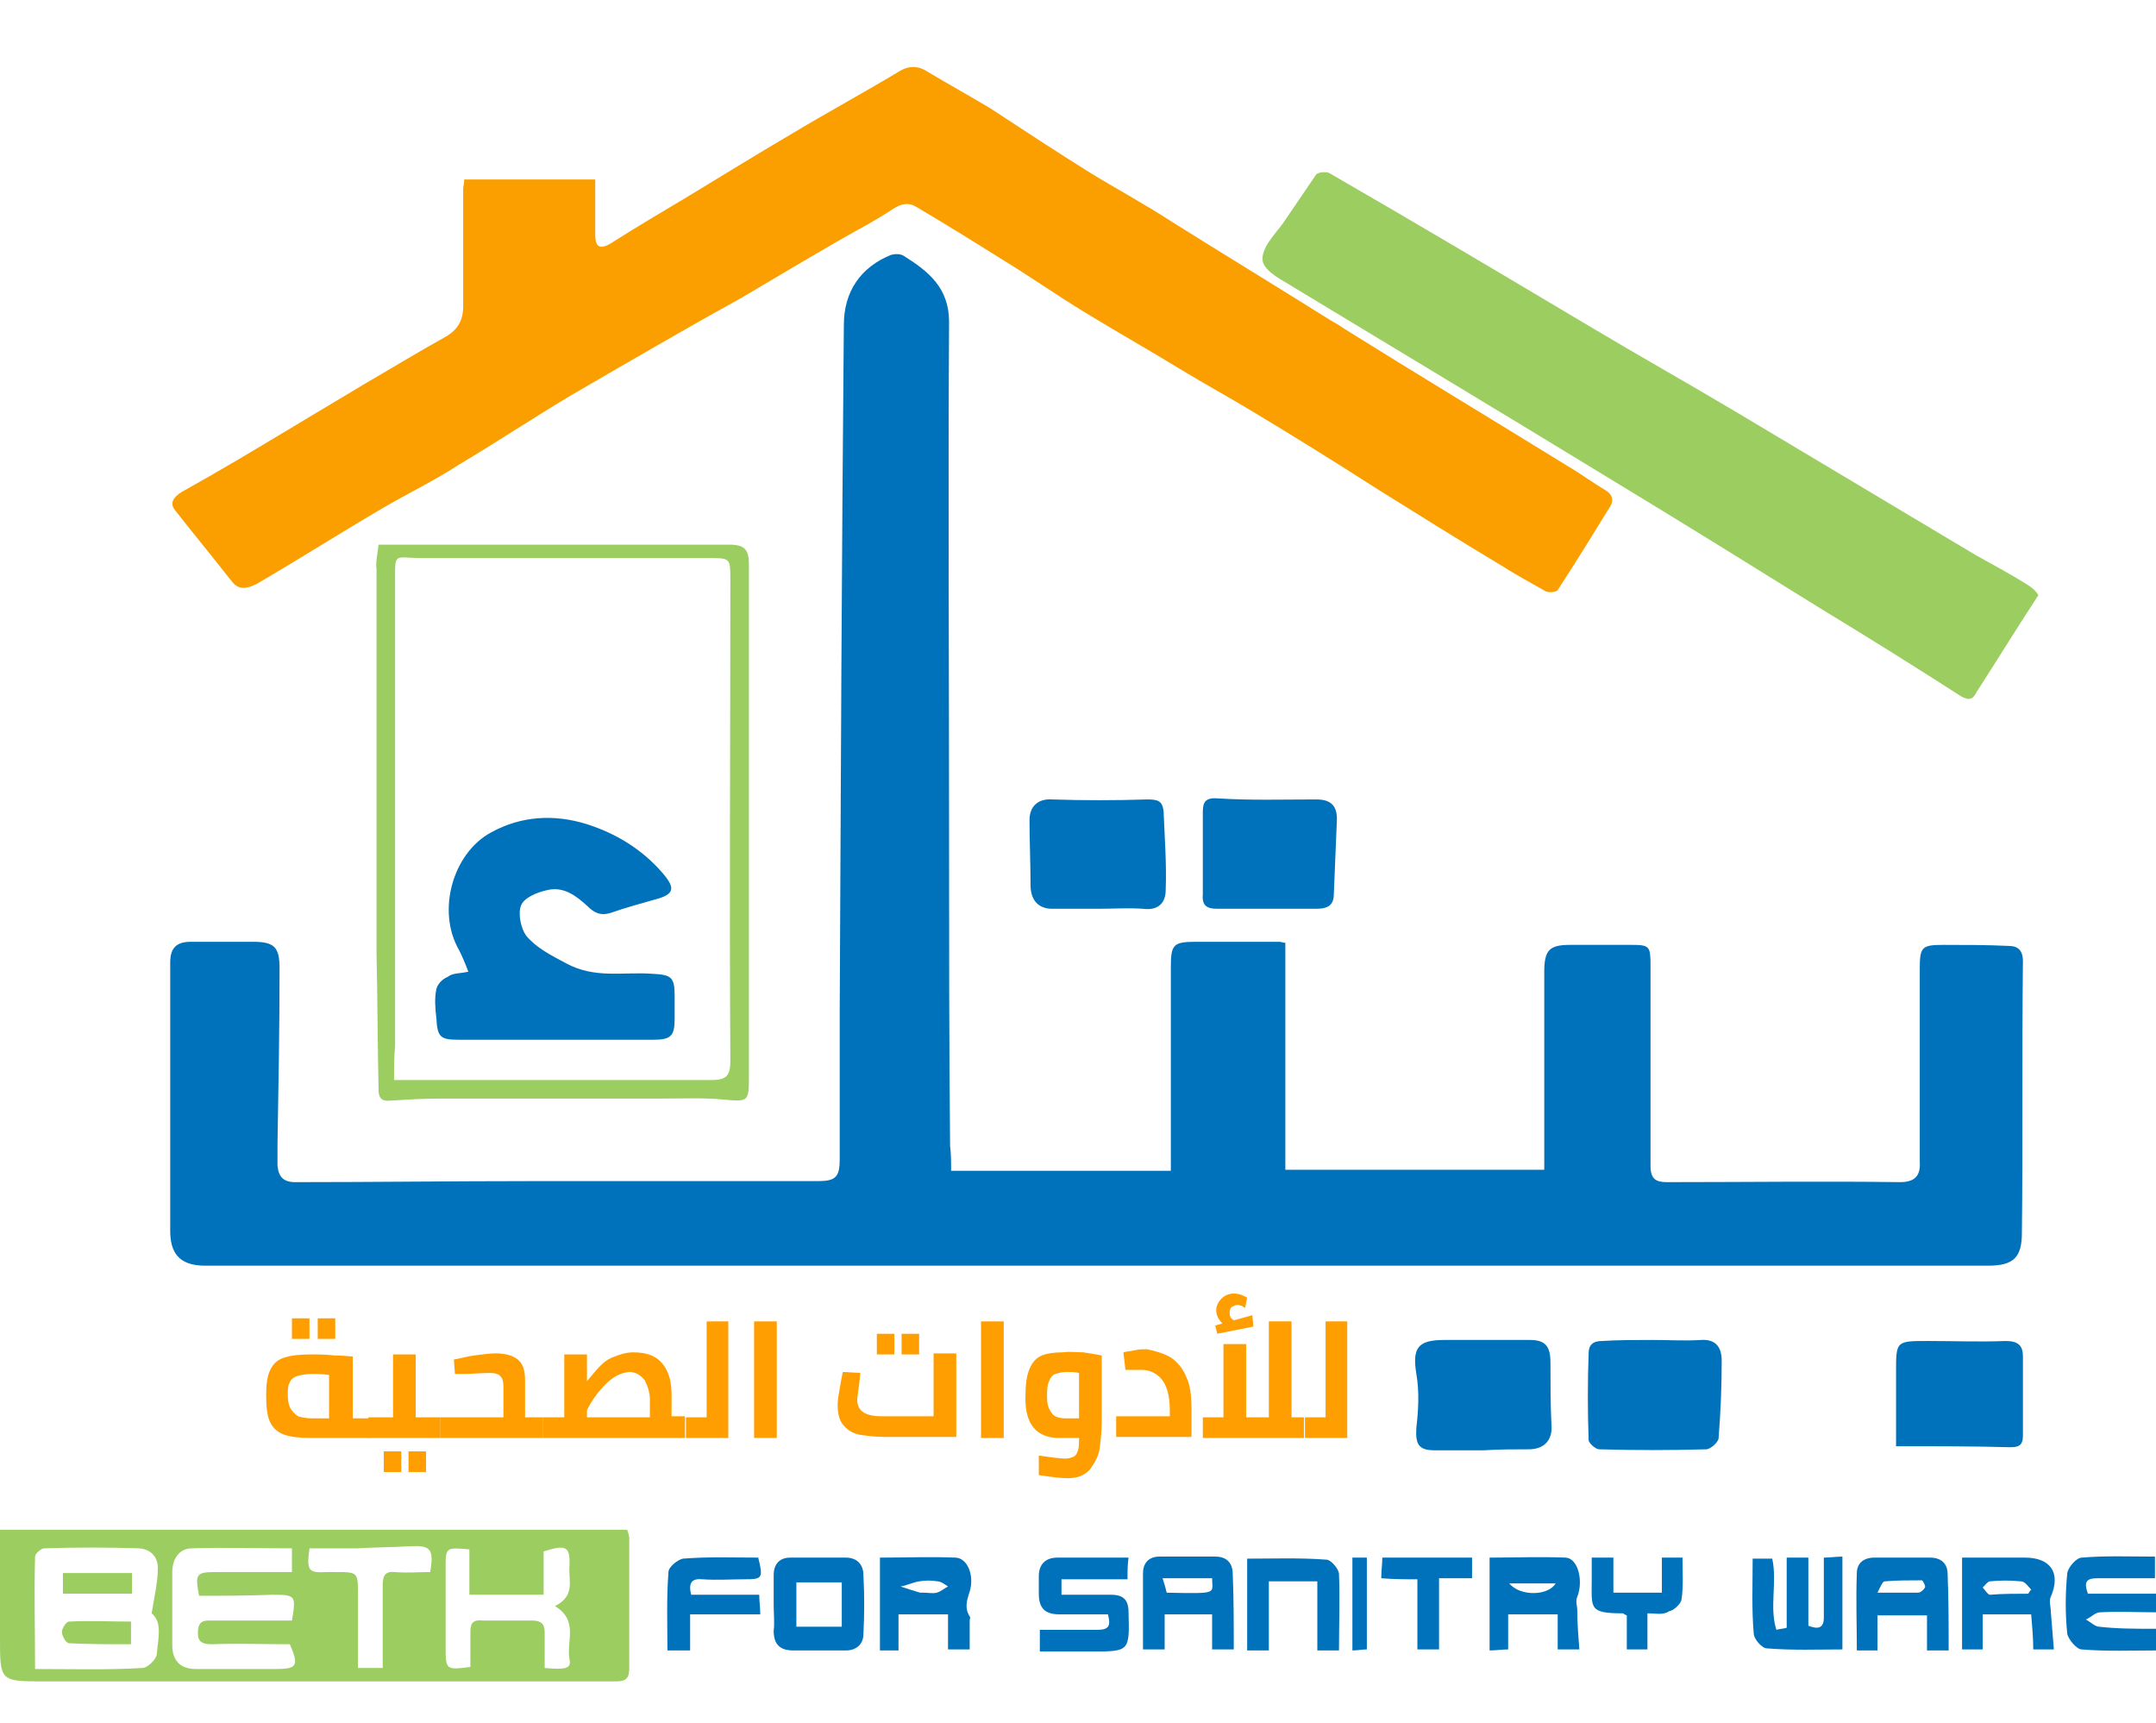 <?xml version="1.0" encoding="UTF-8"?> <svg xmlns="http://www.w3.org/2000/svg" xmlns:xlink="http://www.w3.org/1999/xlink" version="1.1" id="Layer_1" x="0px" y="0px" viewBox="0 0 209 167" style="enable-background:new 0 0 209 167;" xml:space="preserve"> <style type="text/css"> .st0{fill:#0072BB;} .st1{fill:#FB9F00;} .st2{fill:#9BCD60;} .st3{fill:#FF9E00;} </style> <path class="st0" d="M92.2,113.5c7,0,14.1,0,21.3,0c0-0.7,0-1.3,0-1.8c0-6,0-11.9,0-17.9c0-2.2,0.2-2.5,2.4-2.5c2.7,0,5.4,0,8.1,0 c0.2,0,0.4,0.1,0.6,0.1c0,7.3,0,14.6,0,22c8.3,0,16.6,0,25.1,0c0-0.6,0-1.1,0-1.6c0-5.9,0-11.7,0-17.6c0-2.1,0.5-2.6,2.5-2.6 c2,0,3.9,0,5.9,0c1.8,0,1.9,0.1,1.9,2c0,6.5,0,12.9,0,19.4c0,1.3,0.5,1.6,1.6,1.6c7.5,0,15.1-0.1,22.6,0c1.4,0,2-0.6,1.9-2 c0-6.2,0-12.4,0-18.7c0-2.1,0.2-2.3,2.3-2.3c2.1,0,4.2,0,6.3,0.1c0.9,0,1.4,0.4,1.4,1.5c-0.1,8.8,0,17.6-0.1,26.3 c0,2.4-0.8,3.2-3.3,3.2c-57.6,0-115.2,0-172.8,0c-2.6,0-3.4-1.3-3.4-3.4c0-8.7,0-17.4,0-26c0-1.4,0.6-2,2-2c2,0,4,0,6,0 c2.1,0,2.6,0.5,2.6,2.6c0,5.7-0.1,11.3-0.2,17c0,0.7,0,1.4,0,2.1c0.1,1.1,0.6,1.6,1.7,1.6c7.7,0,15.4-0.1,23-0.1 c9.2,0,18.5,0,27.7,0c1.7,0,2.1-0.4,2.1-2.1c0-4.8,0-9.6,0-14.4c0.1-22.2,0.2-44.3,0.4-66.5c0-3.2,1.6-5.6,4.6-6.8 c0.4-0.1,0.9-0.1,1.2,0.1c2.4,1.5,4.4,3.1,4.4,6.4c-0.1,16.5,0,32.9,0,49.4c0,10.2,0,20.4,0.1,30.5 C92.2,111.9,92.2,112.6,92.2,113.5z"></path> <path class="st1" d="M155.6,47.5c-1.2-0.7-2.4-1.6-3.6-2.3c-7.3-4.5-14.6-8.9-21.8-13.4c-0.4-0.3-0.8-0.5-1.3-0.8 c-5.1-3.2-10.2-6.3-15.3-9.5c-2.6-1.7-5.4-3.2-8-4.8c-3.2-2-6.4-4.1-9.6-6.2c-2-1.2-4-2.3-6-3.5c-0.9-0.6-1.8-0.7-2.8-0.1 c-3.5,2.1-7,4-10.5,6.1c-3.4,2-6.8,4.1-10.1,6.1c-2.5,1.5-4.9,2.9-7.4,4.5c-1.2,0.7-1.5,0.2-1.5-0.9c0-1.8,0-3.6,0-5.3H45 c0,0.4-0.1,0.7-0.1,0.9c0,3.8,0,7.6,0,11.4c0,1.3-0.5,2.3-1.8,3c-2.7,1.5-5.3,3.1-7.9,4.6c-2.3,1.4-4.7,2.8-7,4.2 c-3.5,2.1-7,4.2-10.6,6.2c-0.8,0.5-1.2,1.1-0.6,1.8c1.8,2.3,3.7,4.6,5.5,6.9c0.7,0.9,1.6,0.6,2.4,0.2c4.1-2.4,8.2-5,12.3-7.4 c2.4-1.4,4.9-2.6,7.2-4.1c3.7-2.2,7.3-4.6,11-6.8c5.5-3.2,11-6.4,16.6-9.5c3.2-1.9,6.4-3.8,9.7-5.7c1.6-0.9,3.3-1.8,4.8-2.8 c0.9-0.6,1.6-0.7,2.4-0.2c2.7,1.6,5.3,3.2,8,4.9c2.8,1.7,5.5,3.6,8.3,5.3c3.1,1.9,6.3,3.7,9.4,5.6c2.3,1.4,4.7,2.7,7,4.1 c4,2.4,8,4.9,11.9,7.4c4,2.5,8,5,12,7.4c1.4,0.9,2.9,1.7,4.3,2.5c0.3,0.2,1.1,0.1,1.2-0.1c1.7-2.6,3.3-5.2,4.9-7.8 C156.5,48.6,156.4,48,155.6,47.5z"></path> <path class="st2" d="M196.4,56.6c-1.6-1-3.3-1.9-4.9-2.8c-7.7-4.6-15.4-9.2-23.1-13.8c-4.7-2.8-9.5-5.5-14.2-8.3 c-8.4-5-16.8-10-25.3-14.9c-0.3-0.2-1.1-0.1-1.3,0.1c-1.1,1.6-2.1,3.1-3.2,4.7c-0.6,0.9-2.5,2.7-1.9,4c0.3,0.6,0.9,1,1.5,1.4 c10.9,6.6,21.9,13.2,32.7,19.8c6.6,4,13.2,8.1,19.8,12.2c4.6,2.8,9.1,5.6,13.6,8.5c0.9,0.5,1.2,0.2,1.5-0.4c2-3.1,3.9-6.2,6-9.4 C197.3,57.2,196.9,56.9,196.4,56.6z"></path> <path class="st2" d="M0,148.3c20.4,0,40.5,0,60.8,0c0.1,0.3,0.2,0.6,0.2,0.8c0,4.2,0,8.4,0,12.6c0,1-0.3,1.3-1.3,1.3 c-18.5,0-36.9,0-55.4,0C0,163,0,163,0,158.8C0,155.4,0,151.9,0,148.3z M14.7,156.4c0.3-1.8,0.6-3.1,0.6-4.4c0-1-0.6-1.8-1.8-1.9 c-3.1-0.1-6.1-0.1-9.2,0c-0.3,0-0.9,0.5-0.9,0.8c-0.1,3.6,0,7.2,0,10.9c3.6,0,7,0.1,10.4-0.1c0.5,0,1.3-0.8,1.4-1.3 C15.3,158.9,15.8,157.3,14.7,156.4z M19.3,154.7c-0.4-2.1-0.3-2.3,1.6-2.3c2.4,0,4.9,0,7.4,0c0-0.9,0-1.5,0-2.3 c-3.3,0-6.5-0.1-9.7,0c-1.2,0-1.9,1-1.9,2.3c0,2.4,0,4.7,0,7.1c0,1.5,0.8,2.3,2.3,2.3c2.6,0,5.1,0,7.7,0c2.1,0,2.3-0.3,1.4-2.4 c-2.5,0-5.1-0.1-7.6,0c-1.1,0-1.4-0.4-1.3-1.4c0.1-1,0.8-0.9,1.4-0.9c2.6,0,5.2,0,7.7,0c0.4-2.4,0.4-2.5-1.9-2.5 C23.9,154.7,21.6,154.7,19.3,154.7z M45.5,154.6c0-1.6,0-3,0-4.4c-2.3-0.2-2.3-0.2-2.3,1.8c0,2.6,0,5.2,0,7.8c0,2.1,0.1,2.1,2.4,1.8 c0-1.1,0-2.3,0-3.4c0-0.9,0.3-1.2,1.2-1.1c1.6,0,3.2,0,4.8,0c0.8,0,1.2,0.3,1.2,1.1c0,1.2,0,2.4,0,3.5c2.2,0.2,2.6,0,2.4-0.9 c-0.3-1.7,0.9-3.7-1.4-5.1c2-1,1.3-2.5,1.4-3.8c0.1-2-0.3-2.2-2.5-1.5c0,1.3,0,2.7,0,4.2C50.2,154.6,48,154.6,45.5,154.6z M30,150.1 c-0.3,2.2-0.1,2.4,1.7,2.3c0.3,0,0.5,0,0.8,0c2.2,0,2.2,0,2.2,2.2c0,2.4,0,4.8,0,7.1c0.9,0,1.7,0,2.4,0c0-2.8,0-5.4,0-8.1 c0-0.9,0.3-1.3,1.2-1.2c1.1,0.1,2.3,0,3.4,0c0.4-2.3,0-2.6-2-2.5c-1.7,0.1-3.4,0.1-5.1,0.2C33.1,150.1,31.5,150.1,30,150.1z"></path> <path class="st2" d="M36.7,52.8c1.3,0,2.4,0,3.4,0c10.2,0,20.4,0,30.6,0c1.5,0,1.9,0.5,1.9,1.9c0,16.6,0,33.2,0,49.8 c0,2.3-0.1,2.3-2.4,2.1c-2-0.2-4.1-0.1-6.1-0.1c-7.2,0-14.3,0-21.5,0c-1.6,0-3.2,0.1-4.8,0.2c-0.8,0.1-1.1-0.3-1.1-1 c-0.1-4.4-0.1-8.9-0.2-13.3c0-0.5,0-1,0-1.5c0-11.9,0-23.8,0-35.7C36.4,54.5,36.6,53.7,36.7,52.8z M38.2,104.7c10.4,0,20.6,0,30.8,0 c1.5,0,1.8-0.5,1.8-1.9c-0.1-15.5,0-31.1,0-46.6c0-2.1,0-2.1-2.1-2.1c-9.3,0-18.6,0-27.8,0c-2.8,0-2.6-0.7-2.6,2.6 c0,14.9,0,29.8,0,44.7C38.2,102.5,38.2,103.5,38.2,104.7z"></path> <path class="st0" d="M122.8,88.1c-1.6,0-3.2,0-4.8,0c-1,0-1.5-0.3-1.4-1.4c0-2.7,0-5.3,0-8c0-1,0.3-1.4,1.5-1.3 c3.1,0.2,6.3,0.1,9.5,0.1c1.4,0,2,0.6,2,1.9c-0.1,2.4-0.2,4.9-0.3,7.3c0,1.2-0.8,1.4-1.7,1.4C126,88.1,124.4,88.1,122.8,88.1 C122.8,88.1,122.8,88.1,122.8,88.1z"></path> <path class="st0" d="M106.5,88.1c-1.5,0-3,0-4.5,0c-1.4,0-2.1-0.9-2.1-2.3c0-2.1-0.1-4.2-0.1-6.3c0-1.3,0.8-2.1,2.2-2 c3,0.1,6.1,0.1,9.2,0c1,0,1.5,0.1,1.6,1.2c0.1,2.5,0.3,5.1,0.2,7.6c0,1.2-0.7,2-2.2,1.8C109.3,88,107.9,88.1,106.5,88.1 C106.5,88.1,106.5,88.1,106.5,88.1z"></path> <path class="st0" d="M143.8,140.6c-1.6,0-3.1,0-4.7,0c-1.6,0-1.9-0.6-1.8-2.2c0.2-1.7,0.3-3.5,0-5.2c-0.4-2.5,0.1-3.3,2.7-3.3 c2.8,0,5.5,0,8.3,0c1.5,0,2,0.6,2,2.2c0,2,0,4.1,0.1,6.1c0.1,1.4-0.7,2.3-2.2,2.3C146.8,140.5,145.3,140.5,143.8,140.6 C143.8,140.5,143.8,140.5,143.8,140.6z"></path> <path class="st0" d="M160.2,129.9c1.6,0,3.1,0.1,4.7,0c1.5-0.1,2,0.8,2,2c0,2.5-0.1,5-0.3,7.5c0,0.4-0.8,1.1-1.2,1.1 c-3.4,0.1-6.9,0.1-10.4,0c-0.3,0-1-0.6-1-0.9c-0.1-2.8-0.1-5.6,0-8.4c0-0.8,0.4-1.2,1.3-1.2C156.9,129.9,158.5,129.9,160.2,129.9z"></path> <path class="st0" d="M183.8,140.2c0-2.5,0-4.9,0-7.2c0-3,0-3,3.1-3c2.5,0,5,0.1,7.5,0c1.2,0,1.7,0.4,1.7,1.5c0,2.6,0,5.1,0,7.7 c0,0.9-0.4,1.1-1.2,1.1C191.4,140.2,187.8,140.2,183.8,140.2z"></path> <path class="st0" d="M169.9,151.1c0.8,0,1.3,0,1.9,0c0.5,2.3-0.3,4.7,0.4,6.9c0.3-0.1,0.7-0.1,1-0.2c0-2.2,0-4.5,0-6.8 c0.7,0,1.3,0,2.1,0c0,2.2,0,4.4,0,6.6c1,0.4,1.5,0.2,1.5-0.8c0-1.9,0-3.8,0-5.8c0.6,0,1.2-0.1,1.8-0.1c0,3,0,5.9,0,9 c-2.4,0-4.8,0.1-7.3-0.1c-0.5,0-1.3-0.9-1.3-1.5C169.8,156,169.9,153.6,169.9,151.1z"></path> <path class="st0" d="M188.9,160c-0.8,0-1.4,0-2.1,0c0-1.1,0-2.2,0-3.4c-1.6,0-3.2,0-4.8,0c0,1.1,0,2.2,0,3.4c-0.7,0-1.3,0-2,0 c0-2.5-0.1-5,0-7.5c0-0.9,0.6-1.5,1.7-1.5c1.8,0,3.6,0,5.4,0c1.1,0,1.7,0.6,1.7,1.6C188.9,155,188.9,157.4,188.9,160z M182,154.4 c1.6,0,2.7,0,3.9,0c0.3,0,0.6-0.3,0.7-0.5c0.1-0.1-0.2-0.7-0.3-0.7c-1.2,0-2.4,0-3.6,0.1C182.5,153.3,182.3,153.8,182,154.4z"></path> <path class="st0" d="M209,157.9c0,0.8,0,1.4,0,2.1c-2.4,0-4.8,0.1-7.2-0.1c-0.5,0-1.3-1-1.4-1.5c-0.2-1.9-0.2-3.9,0-5.9 c0.1-0.6,0.9-1.5,1.4-1.5c2.3-0.2,4.7-0.1,7.1-0.1c0,0.7,0,1.3,0,2.1c-1.8,0-3.7,0-5.6,0c-1.1,0-1.3,0.4-0.9,1.5c2.2,0,4.4,0,6.6,0 c0,0.6,0,1.1,0,1.8c-1.8,0-3.6-0.1-5.4,0c-0.5,0-0.9,0.5-1.4,0.7c0.4,0.2,0.9,0.7,1.3,0.7C205.3,157.9,207,157.9,209,157.9z"></path> <path class="st0" d="M109.3,153.1c-2.2,0-4.3,0-6.4,0c0,0.5,0,0.9,0,1.5c1.6,0,3.2,0,4.8,0c1.2,0,1.7,0.5,1.7,1.7 c0.1,3.8,0.1,3.8-3.6,3.8c-1.6,0-3.3,0-5,0c0-0.7,0-1.3,0-2.1c1.9,0,3.7,0,5.6,0c1.1,0,1.3-0.4,1-1.5c-1.6,0-3.1,0-4.7,0 c-1.4,0-2-0.6-2-2c0-0.5,0-1.1,0-1.7c0-1.1,0.6-1.8,1.8-1.8c2.2,0,4.5,0,6.9,0C109.3,151.7,109.3,152.3,109.3,153.1z"></path> <path class="st0" d="M153.1,159.9c-0.8,0-1.4,0-2.1,0c0-1.1,0-2.2,0-3.4c-1.7,0-3.2,0-4.8,0c0,1.1,0,2.2,0,3.4 c-0.6,0-1.2,0.1-1.8,0.1c0-3,0-5.9,0-9c2.4,0,4.9-0.1,7.4,0c1.2,0.1,1.7,2.3,1.1,3.8c-0.2,0.4,0,0.9,0,1.3 C152.9,157.4,153,158.6,153.1,159.9z M150.8,153.5c-1.5,0-2.9,0-4.5,0C147.4,154.8,150.1,154.7,150.8,153.5z"></path> <path class="st0" d="M190.2,151c2.1,0,4.1,0,6.1,0c2.5,0,3.5,1.5,2.5,3.8c-0.2,0.4,0,0.9,0,1.4c0.1,1.2,0.2,2.4,0.3,3.7 c-0.8,0-1.3,0-2,0c0-1.1-0.1-2.2-0.2-3.4c-1.5,0-3,0-4.7,0c0,1.1,0,2.2,0,3.4c-0.8,0-1.4,0-2,0C190.2,157,190.2,154.1,190.2,151z M196.6,154.5c0.1-0.1,0.2-0.3,0.3-0.4c-0.3-0.3-0.6-0.8-1-0.8c-1-0.1-2-0.1-3,0c-0.2,0-0.5,0.4-0.7,0.6c0.2,0.2,0.5,0.7,0.7,0.7 C194.1,154.5,195.4,154.5,196.6,154.5z"></path> <path class="st0" d="M87.1,160c-0.7,0-1.2,0-1.8,0c0-3,0-5.9,0-9c2.4,0,4.9-0.1,7.3,0c1.1,0,1.9,1.6,1.4,3.3c-0.3,0.9-0.5,1.6,0,2.4 c0.1,0.1,0,0.3,0,0.4c0,0.9,0,1.8,0,2.8c-0.7,0-1.3,0-2.1,0c0-1.1,0-2.2,0-3.4c-1.6,0-3.1,0-4.8,0C87.1,157.6,87.1,158.7,87.1,160z M89.6,154.4C89.6,154.4,89.6,154.4,89.6,154.4c0.4,0,0.8,0.1,1.2,0c0.4-0.1,0.7-0.4,1.1-0.6c-0.3-0.2-0.7-0.5-1-0.5 c-0.6-0.1-1.2-0.1-1.8,0c-0.6,0.1-1.2,0.4-1.8,0.5c0.6,0.2,1.2,0.4,1.9,0.6C89.3,154.4,89.4,154.4,89.6,154.4z"></path> <path class="st0" d="M75,155.6c0-1,0-1.9,0-2.9c0-1.1,0.6-1.7,1.6-1.7c1.8,0,3.6,0,5.4,0c1.1,0,1.7,0.7,1.7,1.7 c0.1,1.9,0.1,3.8,0,5.7c0,1-0.7,1.6-1.7,1.6c-1.7,0-3.4,0-5.1,0c-1.3,0-1.9-0.6-1.9-1.9C75.1,157.3,75,156.4,75,155.6z M81.6,153.4 c-1.5,0-3,0-4.4,0c0,1.5,0,2.9,0,4.3c1.5,0,2.9,0,4.4,0C81.6,156.2,81.6,154.8,81.6,153.4z"></path> <path class="st0" d="M119.6,159.9c-0.8,0-1.4,0-2.1,0c0-1.2,0-2.2,0-3.4c-1.6,0-3,0-4.6,0c0,1.1,0,2.2,0,3.4c-0.8,0-1.3,0-2.1,0 c0-2.5,0-4.9,0-7.4c0-0.9,0.5-1.6,1.6-1.6c1.8,0,3.6,0,5.4,0c1.1,0,1.7,0.6,1.7,1.7C119.6,155,119.6,157.4,119.6,159.9z M112.7,153 c0.2,0.6,0.3,1,0.4,1.4c5.1,0.1,4.4,0.1,4.4-1.4C116,153,114.4,153,112.7,153z"></path> <path class="st0" d="M129.8,160c-0.8,0-1.4,0-2.1,0c0-2.2,0-4.4,0-6.7c-1.6,0-3.1,0-4.7,0c0,2.2,0,4.4,0,6.7c-0.8,0-1.4,0-2.1,0 c0-2.9,0-5.8,0-8.9c2.5,0,5.1-0.1,7.7,0.1c0.4,0,1.2,0.9,1.2,1.4C129.9,154.9,129.8,157.4,129.8,160z"></path> <path class="st0" d="M73.5,151c0.5,2,0.4,2.1-1.3,2.1c-1.4,0-2.7,0.1-4.1,0c-1-0.1-1.4,0.3-1.1,1.5c2.1,0,4.3,0,6.6,0 c0,0.7,0.1,1.2,0.1,1.9c-2.3,0-4.5,0-6.8,0c0,1.2,0,2.3,0,3.5c-0.7,0-1.4,0-2.2,0c0-2.5-0.1-5,0.1-7.6c0-0.5,0.9-1.2,1.4-1.3 C68.7,150.9,71.1,151,73.5,151z"></path> <path class="st0" d="M159.7,156.4c0,1.3,0,2.3,0,3.5c-0.7,0-1.3,0-2,0c0-1.1,0-2.2,0-3.3c-0.3-0.1-0.3-0.2-0.4-0.2 c-3.3,0-3-0.5-3-3.2c0-0.7,0-1.4,0-2.2c0.7,0,1.4,0,2.1,0c0,1.1,0,2.2,0,3.4c1.6,0,3,0,4.7,0c0-1.1,0-2.2,0-3.4c0.7,0,1.2,0,2,0 c0,1.4,0.1,2.8-0.1,4.1c-0.1,0.4-0.7,1-1.2,1.1C161.2,156.6,160.5,156.4,159.7,156.4z"></path> <path class="st0" d="M133.9,153c0-0.8,0.1-1.4,0.1-2c2.9,0,5.8,0,8.7,0c0,0.6,0,1.2,0,2c-1,0-2,0-3.2,0c0,2.4,0,4.6,0,6.9 c-0.7,0-1.3,0-2.1,0c0-2.2,0-4.4,0-6.8C136.2,153.1,135.1,153.1,133.9,153z"></path> <path class="st0" d="M132.5,151c0,3.1,0,6,0,8.9c-0.5,0-0.9,0.1-1.4,0.1c0-3,0-5.9,0-9C131.5,151,132,151,132.5,151z"></path> <path class="st2" d="M12.7,157.2c0,0.8,0,1.4,0,2.2c-2,0-4,0-6-0.1c-0.3,0-0.7-0.7-0.7-1.1c0-0.3,0.4-1,0.7-1 C8.7,157.1,10.6,157.2,12.7,157.2z"></path> <path class="st2" d="M12.8,152.5c0,0.7,0,1.2,0,2c-2.2,0-4.4,0-6.7,0c0-0.6,0-1.2,0-2C8.2,152.5,10.4,152.5,12.8,152.5z"></path> <path class="st0" d="M45.4,94.2c-0.3-0.8-0.6-1.5-0.9-2.1c-2.2-3.8-0.6-9.4,3.1-11.4c2.9-1.6,6.1-1.8,9.3-0.8 c2.8,0.9,5.3,2.4,7.3,4.7c1.3,1.5,1.2,2.1-0.7,2.6c-1.4,0.4-2.9,0.8-4.3,1.3c-1,0.3-1.6,0-2.3-0.7c-1.1-1-2.3-1.9-3.9-1.5 c-0.9,0.2-2.2,0.7-2.5,1.5c-0.3,0.8,0,2.2,0.5,2.9c1,1.2,2.4,1.9,3.9,2.7c2.8,1.5,5.5,0.8,8.3,1c1.9,0.1,2.2,0.3,2.2,2.2 c0,0.7,0,1.4,0,2.1c0,1.7-0.3,2.1-2.1,2.1c-6.2,0-12.4,0-18.7,0c-1.9,0-2.2-0.2-2.3-2.1c-0.1-0.9-0.2-1.9,0-2.8 c0.1-0.5,0.6-1,1.1-1.2C43.9,94.3,44.5,94.4,45.4,94.2z"></path> <g> <path class="st3" d="M35.8,137.4v2h-5.7c-1.1,0-1.9-0.1-2.5-0.3c-0.6-0.2-1.1-0.6-1.4-1.2c-0.3-0.6-0.4-1.5-0.4-2.6 c0-1.1,0.1-1.9,0.4-2.5c0.3-0.6,0.7-1,1.4-1.2c0.6-0.2,1.5-0.3,2.6-0.3c0.6,0,1.3,0,2.2,0.1c0.8,0,1.4,0.1,1.8,0.1v6H35.8z M28.2,136.6c0.2,0.3,0.4,0.5,0.7,0.7c0.3,0.1,0.8,0.2,1.3,0.2h1.7v-4.2c-0.5-0.1-1.1-0.1-1.7-0.1c-0.6,0-1,0.1-1.4,0.2 c-0.3,0.1-0.6,0.3-0.7,0.6c-0.2,0.3-0.2,0.7-0.2,1.3C27.9,135.8,28,136.3,28.2,136.6z M28.3,127.8H30v2h-1.7V127.8z M30.8,127.8 h1.7v2h-1.7V127.8z"></path> <path class="st3" d="M42.7,137.4v2h-7v-2h2.4v-6.1h2.2v6.1H42.7z M37.2,140.7h1.7v2h-1.7V140.7z M39.6,140.7h1.7v2h-1.7V140.7z"></path> <path class="st3" d="M52.6,137.4v2h-9.9v-2h6.1v-3c0-0.5-0.1-0.8-0.3-1c-0.2-0.2-0.5-0.3-1-0.3c-1,0-1.8,0.1-2.6,0.1l-0.8,0 l-0.1-1.4c0.6-0.1,1.2-0.3,2-0.4c0.8-0.1,1.5-0.2,2-0.2c1,0,1.7,0.2,2.2,0.6c0.5,0.4,0.7,1.1,0.7,2v3.6H52.6z"></path> <path class="st3" d="M66.4,137.4v2H52.6v-2h2.1v-6.1h2.2v2.6c0.5-0.6,0.9-1.1,1.3-1.5c0.4-0.4,0.8-0.7,1.4-0.9 c0.5-0.2,1.1-0.4,1.8-0.4c1.4,0,2.3,0.4,2.9,1.2c0.6,0.8,0.8,1.8,0.8,2.9v2.1H66.4z M58.7,134.2c-0.7,0.7-1.3,1.5-1.8,2.5v0.7h6.1 v-1.7c0-0.7-0.2-1.3-0.5-1.9c-0.4-0.5-0.9-0.8-1.5-0.8C60.1,133.1,59.4,133.5,58.7,134.2z"></path> <path class="st3" d="M70.6,128.1v11.3h-4.1v-2h2v-9.3H70.6z"></path> <path class="st3" d="M73.1,128.1h2.2v11.3h-2.2V128.1z"></path> <path class="st3" d="M92.7,131.3v8h-6.9c-0.9,0-1.7-0.1-2.4-0.2c-0.6-0.1-1.2-0.4-1.6-0.9c-0.4-0.4-0.6-1.1-0.6-2 c0-0.5,0.1-1,0.2-1.6c0.1-0.6,0.2-1.1,0.3-1.6l1.7,0.1l-0.1,1c-0.1,0.8-0.2,1.3-0.2,1.6c0,1.1,0.8,1.6,2.4,1.6h5v-6.1H92.7z M85,129.3h1.7v2H85V129.3z M87.4,129.3h1.7v2h-1.7V129.3z"></path> <path class="st3" d="M95.1,128.1h2.2v11.3h-2.2V128.1z"></path> <path class="st3" d="M105,131.1c0.7,0.1,1.3,0.2,1.8,0.3v6.5c0,0.9-0.1,1.7-0.2,2.5c-0.1,0.8-0.5,1.4-0.9,2 c-0.5,0.6-1.2,0.9-2.2,0.9c-0.6,0-1.5-0.1-2.8-0.3v-1.9c1.3,0.2,2.2,0.3,2.6,0.3c0.3,0,0.6-0.1,0.8-0.2c0.2-0.1,0.3-0.3,0.4-0.6 c0.1-0.3,0.1-0.7,0.1-1.2h-1.9c-2.2,0-3.3-1.3-3.3-3.8c0-1.3,0.1-2.2,0.4-2.9c0.3-0.7,0.7-1.1,1.2-1.3c0.5-0.2,1.2-0.3,2-0.3 C103.7,131,104.3,131.1,105,131.1z M101.9,136.9c0.2,0.4,0.7,0.6,1.4,0.6h1.3v-4.4c-0.4-0.1-0.8-0.1-1.2-0.1 c-0.4,0-0.8,0.1-1.1,0.2c-0.3,0.1-0.5,0.4-0.6,0.7c-0.2,0.4-0.2,0.9-0.2,1.6C101.5,136,101.6,136.5,101.9,136.9z"></path> <path class="st3" d="M113.5,131.6c0.6,0.4,1.2,1.1,1.5,1.9c0.4,0.8,0.5,1.9,0.5,3.1v2.7h-7.3v-2h5.2v-0.6c0-1.4-0.3-2.4-0.8-3 c-0.5-0.6-1.2-0.9-1.9-0.9h-1.6l-0.2-1.7c0.3-0.1,0.7-0.1,1.1-0.2c0.4-0.1,0.8-0.1,1.2-0.1C112.1,131,112.8,131.2,113.5,131.6z"></path> <path class="st3" d="M126.4,137.4v2h-9.8v-2h2v-7.1h2.2v7.1h2.2v-9.3h2.2v9.3H126.4z M121.5,128.6l-3.5,0.7l-0.2-0.8l0.7-0.2 c-0.4-0.4-0.6-0.8-0.6-1.3c0-0.4,0.2-0.8,0.5-1.1c0.3-0.3,0.7-0.5,1.2-0.5c0.4,0,0.8,0.1,1.3,0.4l-0.2,1c-0.1-0.1-0.2-0.1-0.3-0.2 c-0.1,0-0.3-0.1-0.4-0.1c-0.2,0-0.4,0.1-0.6,0.2c-0.2,0.2-0.2,0.4-0.2,0.6c0,0.3,0.1,0.5,0.4,0.7l1.8-0.5L121.5,128.6z"></path> <path class="st3" d="M130.6,128.1v11.3h-4.1v-2h2v-9.3H130.6z"></path> </g> </svg> 